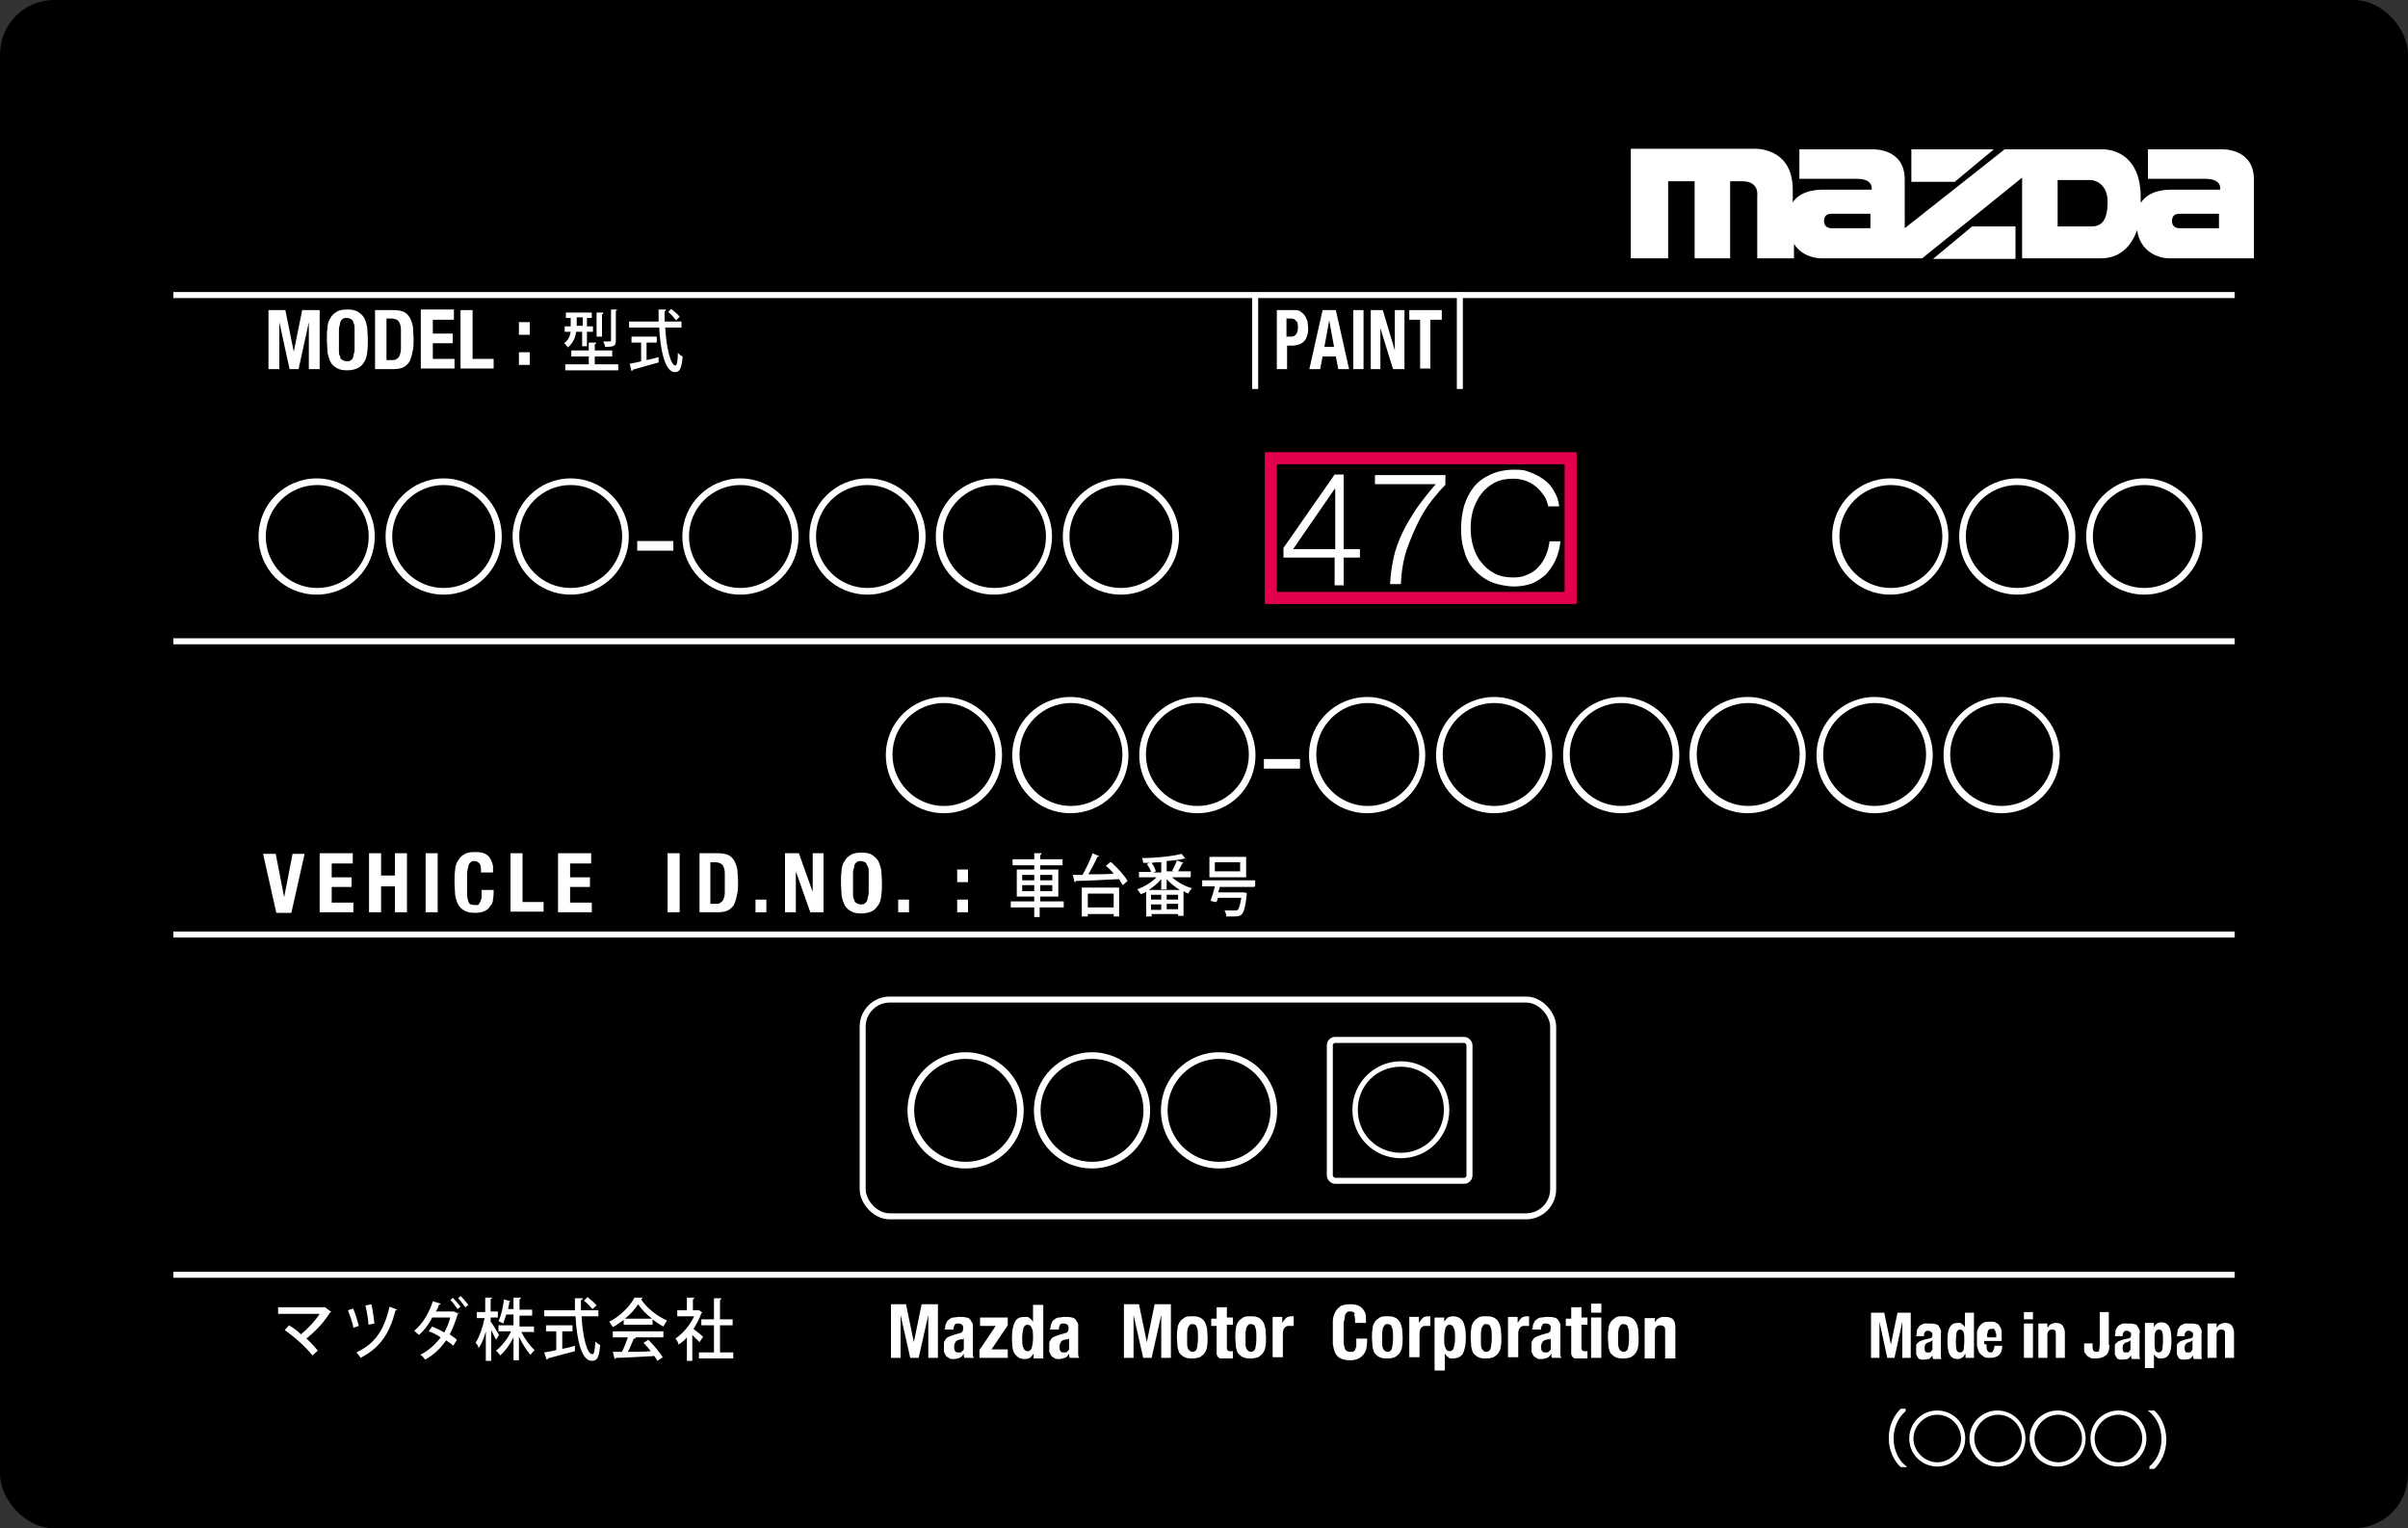 <?xml version="1.0" encoding="UTF-8"?>
<svg id="_レイヤー_1" xmlns="http://www.w3.org/2000/svg" version="1.1" viewBox="0 0 400 253.8">
  <rect x="0" y="0" width="400" height="253.8" fill="#333333" stroke="none"/>
  <!-- Generator: Adobe Illustrator 29.1.0, SVG Export Plug-In . SVG Version: 2.1.0 Build 142)  -->
  <defs>
    <style>
      .st0 {
        stroke: #e4004f;
        stroke-width: 2px;
      }

      .st0, .st1, .st2 {
        stroke-miterlimit: 10;
      }

      .st0, .st2 {
        fill: none;
      }

      .st3, .st4, .st1 {
        fill: #fff;
      }

      .st4 {
        fill-rule: evenodd;
      }

      .st1 {
        stroke-width: .3px;
      }

      .st1, .st2 {
        stroke: #fff;
      }

      .st2 {
        stroke-width: 1px;
      }
    </style>
  </defs>
  <rect width="400" height="253.8" rx="9" ry="9"/>
  <path class="st4" d="M321.1,43l6.5-5.4h7.2v5.4h-13.8ZM331.2,24.8l-6.5,5.4h-7.2v-5.4h13.8Z"/>
  <path class="st4" d="M368.9,24.8h-12.1v4.9h9.6c2.8,0,2.4,1.8,2.4,1.8h-7.7c-1,0-4-.1-5.5,2.2,0-.3,0-.6,0-.9,0-8.3-6.3-8-6.3-8h-16.3l-16.6,13.1v-8.1c0-5.3-5.4-5-5.4-5h-12.1v4.9h9.6c2.8,0,2.4,1.8,2.4,1.8h-7.7c-.9,0-3.9-.1-5.4,2.1v-2.1c0-7.2-6.5-6.8-6.5-6.8h-20.4v18.2h6.2v-12.8h4.4v12.8h5.9v-12.8h2c2.9,0,2.5,2.4,2.5,2.4v10.4h6.1v-2.4c1.5,2.4,4.4,2.4,4.4,2.4h16.9l16.6-13.4v13.4h13.1c2.5,0,4.8-1.3,6-4.7.7,4.7,5.2,4.7,5.2,4.7h14.2v-13.1c0-5.3-5.4-5-5.4-5ZM310.8,37.9h-6.5s-1.3.1-1.3-1.2,1.1-1.2,1.4-1.2h6.3v2.4ZM347.3,37.6h-5.5v-7.7h5.6s2.7.2,2.7,3.6-1.2,4.1-2.7,4.1ZM368.6,37.9h-6.5s-1.3.1-1.3-1.2,1.1-1.2,1.4-1.2h6.4v2.4Z"/>
  <line class="st2" x1="28.8" y1="49" x2="371.2" y2="49"/>
  <line class="st2" x1="28.8" y1="106.5" x2="371.2" y2="106.5"/>
  <line class="st2" x1="28.8" y1="155.2" x2="371.2" y2="155.2"/>
  <line class="st2" x1="28.8" y1="211.7" x2="371.2" y2="211.7"/>
  <g>
    <path class="st3" d="M47.4,51.5l1.4,6.9h0l1.4-6.9h2.9v9.8h-1.8v-7.8h0l-1.7,7.8h-1.5l-1.7-7.8h0v7.8h-1.8v-9.8h2.9Z"/>
    <path class="st3" d="M54.4,54.4c0-.6.2-1.2.5-1.6.2-.4.6-.8,1-1,.4-.3,1-.4,1.8-.4s1.3.1,1.8.4c.4.3.8.6,1,1s.4,1,.5,1.6c0,.6.1,1.3.1,2s0,1.4-.1,2.1-.2,1.2-.5,1.6c-.2.4-.6.8-1,1s-1,.4-1.8.4-1.3-.1-1.8-.4-.8-.6-1-1c-.2-.4-.4-1-.5-1.6,0-.6-.1-1.3-.1-2.1s0-1.4.1-2ZM56.3,58.1c0,.5,0,.8.2,1.1,0,.3.2.5.4.6.2.1.4.2.7.2s.5,0,.7-.2c.2-.1.3-.3.4-.6,0-.3.2-.7.2-1.1,0-.5,0-1,0-1.7s0-1.2,0-1.7c0-.5,0-.8-.2-1.1,0-.3-.2-.5-.4-.6s-.4-.2-.7-.2-.5,0-.7.2c-.2.1-.3.3-.4.6,0,.3-.2.7-.2,1.1,0,.5,0,1,0,1.7s0,1.2,0,1.7Z"/>
    <path class="st3" d="M65.4,51.5c.7,0,1.2.1,1.7.3.4.2.7.5,1,1,.2.4.4.9.5,1.5,0,.6.1,1.2.1,2s0,1.6-.2,2.2c-.1.6-.3,1.2-.5,1.6-.3.4-.6.7-1,.9-.4.2-1,.3-1.6.3h-3.1v-9.8h3.2ZM65.1,59.8c.3,0,.6,0,.8-.2.2-.1.4-.3.5-.6.1-.3.2-.6.2-1.1,0-.4,0-1,0-1.7s0-1,0-1.5c0-.4-.1-.8-.2-1-.1-.3-.3-.5-.5-.6-.2-.1-.5-.2-.9-.2h-.8v6.9h.9Z"/>
    <path class="st3" d="M75.4,53.1h-3.5v2.3h3.3v1.6h-3.3v2.6h3.6v1.6h-5.6v-9.8h5.5v1.6Z"/>
    <path class="st3" d="M76.5,51.5h2v8.1h3.5v1.6h-5.5v-9.8Z"/>
    <path class="st3" d="M88,53.5v2.1h-1.8v-2.1h1.8ZM88,58.5v2.1h-1.8v-2.1h1.8Z"/>
  </g>
  <g>
    <path class="st3" d="M47.2,149h0l1.4-7.2h2l-2.2,9.8h-2.5l-2.2-9.8h2.1l1.4,7.2Z"/>
    <path class="st3" d="M58.6,143.4h-3.5v2.3h3.3v1.6h-3.3v2.6h3.6v1.6h-5.6v-9.8h5.5v1.6Z"/>
    <path class="st3" d="M63.3,141.7v3.7h2.3v-3.7h2v9.8h-2v-4.3h-2.3v4.3h-2v-9.8h2Z"/>
    <path class="st3" d="M70.7,141.7h2v9.8h-2v-9.8Z"/>
    <path class="st3" d="M79.7,143.5c-.2-.3-.5-.5-.9-.5s-.4,0-.6.2c-.2.1-.3.3-.4.6,0,.3-.2.7-.2,1.2s0,1.1,0,1.8,0,1.3,0,1.8c0,.5.1.8.2,1.1.1.3.2.4.4.5.2,0,.3.1.6.1s.3,0,.5,0c.2,0,.3-.2.4-.4.1-.2.2-.4.3-.8,0-.3,0-.7,0-1.3h2c0,.5,0,1-.1,1.5,0,.5-.2.9-.5,1.2-.2.4-.5.6-.9.8-.4.2-.9.3-1.6.3s-1.3-.1-1.8-.4c-.4-.2-.8-.6-1-1-.2-.4-.4-1-.5-1.6,0-.6-.1-1.3-.1-2.1s0-1.4.1-2c0-.6.2-1.2.5-1.6.2-.4.6-.8,1-1,.4-.3,1-.4,1.8-.4s1.3.1,1.7.3c.4.2.7.5.9.9.2.4.3.7.4,1.1,0,.4,0,.8,0,1.1h-2c0-.7,0-1.2-.3-1.6Z"/>
    <path class="st3" d="M84.8,141.7h2v8.1h3.5v1.6h-5.5v-9.8Z"/>
    <path class="st3" d="M98.2,143.4h-3.5v2.3h3.3v1.6h-3.3v2.6h3.6v1.6h-5.6v-9.8h5.5v1.6Z"/>
    <path class="st3" d="M110.9,141.7h2v9.8h-2v-9.8Z"/>
    <path class="st3" d="M119.3,141.7c.7,0,1.2.1,1.7.3.4.2.7.5,1,1,.2.4.4.9.5,1.5,0,.6.1,1.2.1,2s0,1.6-.2,2.2c-.1.6-.3,1.2-.5,1.6-.3.4-.6.7-1,.9-.4.2-1,.3-1.6.3h-3.1v-9.8h3.2ZM118.9,150.1c.3,0,.6,0,.8-.2s.4-.3.5-.6c.1-.3.2-.6.2-1.1,0-.4,0-1,0-1.7s0-1,0-1.5c0-.4-.1-.8-.2-1-.1-.3-.3-.5-.5-.6-.2-.1-.5-.2-.9-.2h-.8v6.9h.9Z"/>
    <path class="st3" d="M127.3,151.5h-1.8v-2.1h1.8v2.1Z"/>
    <path class="st3" d="M135,148.4h0v-6.7h1.8v9.8h-2.2l-2.4-6.8h0v6.8h-1.8v-9.8h2.3l2.4,6.7Z"/>
    <path class="st3" d="M139.8,144.6c0-.6.2-1.2.5-1.6.2-.4.6-.8,1-1,.4-.3,1-.4,1.8-.4s1.3.1,1.8.4c.4.3.8.6,1,1,.2.4.4,1,.5,1.6,0,.6.1,1.3.1,2s0,1.4-.1,2.1-.2,1.2-.5,1.6-.6.8-1,1c-.4.2-1,.4-1.8.4s-1.3-.1-1.8-.4c-.4-.2-.8-.6-1-1-.2-.4-.4-1-.5-1.6,0-.6-.1-1.3-.1-2.1s0-1.4.1-2ZM141.7,148.3c0,.5,0,.8.2,1.1,0,.3.2.5.4.6.2.1.4.2.7.2s.5,0,.7-.2.3-.3.4-.6c0-.3.2-.7.2-1.1,0-.5,0-1,0-1.7s0-1.2,0-1.7c0-.5,0-.8-.2-1.1s-.2-.5-.4-.6c-.2-.1-.4-.2-.7-.2s-.5,0-.7.2c-.2.1-.3.3-.4.6,0,.3-.2.7-.2,1.1,0,.5,0,1,0,1.7s0,1.2,0,1.7Z"/>
    <path class="st3" d="M151,151.5h-1.8v-2.1h1.8v2.1Z"/>
    <path class="st3" d="M160.8,144.4v2.1h-1.8v-2.1h1.8ZM160.8,149.4v2.1h-1.8v-2.1h1.8Z"/>
  </g>
  <g>
    <path class="st3" d="M150.5,216.6l1.3,6.3h0l1.3-6.3h2.7v8.9h-1.6v-7.1h0l-1.6,7.1h-1.4l-1.6-7.1h0v7.1h-1.6v-8.9h2.7Z"/>
    <path class="st3" d="M157,220.7c0-.4,0-.7.2-1,.1-.3.3-.5.5-.6.2-.2.5-.3.7-.3.3,0,.6-.1.9-.1.5,0,.9,0,1.2.1.3,0,.6.2.7.4s.3.4.4.7c0,.3,0,.5,0,.8v3.5c0,.3,0,.6,0,.7s0,.4.2.6h-1.6c0-.1-.1-.2-.1-.3,0-.1,0-.2,0-.4h0c-.2.3-.4.6-.7.7-.3.1-.6.2-1,.2s-.6,0-.8-.2c-.2-.1-.4-.2-.5-.4-.1-.2-.2-.4-.3-.6,0-.2,0-.5,0-.7s0-.6,0-.8c0-.2.2-.4.3-.6.1-.2.3-.3.5-.4.2-.1.5-.2.8-.3l1-.3c.3,0,.4-.2.5-.3,0-.1.1-.3.1-.5s0-.5-.2-.6c-.1-.1-.3-.2-.6-.2s-.5,0-.6.2c-.1.2-.2.4-.2.6v.2h-1.5v-.2ZM159.8,222.4c-.1,0-.3,0-.4.1-.3,0-.6.2-.7.4-.1.2-.2.4-.2.7s0,.5.1.7.3.3.5.3.2,0,.4,0c.1,0,.2,0,.3-.2.1,0,.2-.2.3-.3,0-.1,0-.3,0-.5v-1.3c-.1,0-.2.2-.4.2Z"/>
    <path class="st3" d="M165.4,220.2h-2.6v-1.4h4.6v1.3l-2.7,4h2.7v1.4h-4.7v-1.3l2.7-4Z"/>
    <path class="st3" d="M171.7,224.8c-.2.3-.4.5-.6.7-.2.1-.5.2-.9.2-.7,0-1.2-.3-1.6-.8s-.5-1.4-.5-2.7.2-2.1.5-2.7c.3-.6.9-.8,1.6-.8s.6,0,.8.2c.2.1.4.3.6.6h0v-2.8h1.7v8.9h-1.6v-.7h0ZM170,223.8c.1.4.4.6.7.6s.6-.2.7-.6c.1-.4.2-.9.2-1.6s0-1.3-.2-1.6c-.1-.4-.4-.6-.7-.6s-.6.2-.7.6c-.1.4-.2.9-.2,1.6s0,1.3.2,1.6Z"/>
    <path class="st3" d="M174.5,220.7c0-.4,0-.7.2-1,.1-.3.3-.5.5-.6.2-.2.5-.3.7-.3.3,0,.6-.1.9-.1.5,0,.9,0,1.2.1.3,0,.6.2.7.4s.3.4.4.7c0,.3,0,.5,0,.8v3.5c0,.3,0,.6,0,.7s0,.4.2.6h-1.6c0-.1-.1-.2-.1-.3,0-.1,0-.2,0-.4h0c-.2.3-.4.6-.7.7-.3.1-.6.2-1,.2s-.6,0-.8-.2c-.2-.1-.4-.2-.5-.4-.1-.2-.2-.4-.3-.6,0-.2,0-.5,0-.7s0-.6,0-.8c0-.2.2-.4.3-.6.1-.2.3-.3.5-.4.2-.1.5-.2.8-.3l1-.3c.3,0,.4-.2.5-.3,0-.1.1-.3.1-.5s0-.5-.2-.6c-.1-.1-.3-.2-.6-.2s-.5,0-.6.2c-.1.2-.2.4-.2.6v.2h-1.5v-.2ZM177.3,222.4c-.1,0-.3,0-.4.1-.3,0-.6.2-.7.4-.1.2-.2.4-.2.7s0,.5.1.7.3.3.5.3.2,0,.4,0c.1,0,.2,0,.3-.2.1,0,.2-.2.3-.3,0-.1,0-.3,0-.5v-1.3c-.1,0-.2.2-.4.2Z"/>
    <path class="st3" d="M189.2,216.6l1.3,6.3h0l1.3-6.3h2.7v8.9h-1.6v-7.1h0l-1.6,7.1h-1.4l-1.6-7.1h0v7.1h-1.6v-8.9h2.7Z"/>
    <path class="st3" d="M195.6,220.6c0-.4.2-.8.4-1.1.2-.3.5-.5.8-.7.3-.2.7-.2,1.2-.2.5,0,.9,0,1.3.2.3.1.6.4.8.7.2.3.3.7.4,1.1,0,.4.1,1,.1,1.5s0,1.1-.1,1.5c0,.4-.2.8-.4,1.1-.2.3-.5.5-.8.7-.3.1-.7.2-1.2.2-.5,0-.9,0-1.3-.2-.3-.1-.6-.4-.8-.6s-.3-.7-.4-1.1c0-.4-.1-1-.1-1.5s0-1.1.1-1.5ZM197.2,223.1c0,.3,0,.5.1.7,0,.2.2.4.3.5.1.1.3.2.5.2.3,0,.6-.2.7-.5.1-.4.2-1,.2-1.8s0-1.4-.2-1.8c-.1-.4-.4-.5-.7-.5s-.4,0-.5.2c-.1.1-.2.3-.3.5,0,.2-.1.5-.1.7,0,.3,0,.6,0,.9s0,.7,0,.9Z"/>
    <path class="st3" d="M203.8,216.9v1.9h1v1.2h-1v3.6c0,.3,0,.5.1.6,0,.1.2.2.5.2s.1,0,.2,0c0,0,.1,0,.2,0v1.2c-.2,0-.4,0-.6,0-.2,0-.4,0-.6,0-.3,0-.6,0-.8,0s-.4-.1-.5-.3c-.1-.1-.2-.3-.2-.5,0-.2,0-.5,0-.8v-3.8h-.9v-1.2h.9v-1.9h1.7Z"/>
    <path class="st3" d="M205.3,220.6c0-.4.2-.8.4-1.1.2-.3.5-.5.8-.7.3-.2.7-.2,1.2-.2.5,0,.9,0,1.3.2.3.1.6.4.8.7.2.3.3.7.4,1.1,0,.4.1,1,.1,1.5s0,1.1-.1,1.5c0,.4-.2.8-.4,1.1-.2.3-.5.5-.8.7-.3.1-.7.2-1.2.2-.5,0-.9,0-1.3-.2-.3-.1-.6-.4-.8-.6s-.3-.7-.4-1.1c0-.4-.1-1-.1-1.5s0-1.1.1-1.5ZM206.9,223.1c0,.3,0,.5.1.7,0,.2.2.4.3.5.1.1.3.2.5.2.3,0,.6-.2.7-.5.1-.4.2-1,.2-1.8s0-1.4-.2-1.8c-.1-.4-.4-.5-.7-.5s-.4,0-.5.2c-.1.1-.2.3-.3.5,0,.2-.1.5-.1.7,0,.3,0,.6,0,.9s0,.7,0,.9Z"/>
    <path class="st3" d="M213,218.8v.9h0c.2-.3.4-.6.6-.8.2-.2.6-.3.9-.3s.1,0,.2,0c0,0,.1,0,.2,0v1.6c0,0-.2,0-.3,0,0,0-.2,0-.3,0-.1,0-.3,0-.4,0s-.3.1-.4.2-.2.2-.3.4c0,.2-.1.3-.1.6v4h-1.7v-6.7h1.6Z"/>
    <path class="st3" d="M225.1,218.2c-.2-.3-.4-.4-.8-.4s-.4,0-.6.2c-.1.1-.3.3-.3.6,0,.3-.1.6-.2,1.1,0,.4,0,1,0,1.6s0,1.2,0,1.6c0,.4.1.7.2,1,0,.2.2.4.4.5s.3.1.5.1.3,0,.4,0c.1,0,.3-.2.4-.3,0-.2.2-.4.2-.7s0-.7,0-1.2h1.8c0,.5,0,.9-.1,1.4,0,.4-.2.8-.4,1.1s-.5.6-.9.8c-.4.2-.8.3-1.4.3s-1.2-.1-1.6-.3c-.4-.2-.7-.5-.9-.9-.2-.4-.3-.9-.4-1.5,0-.6,0-1.2,0-1.9s0-1.3,0-1.9c0-.6.2-1.1.4-1.5.2-.4.5-.7.9-1,.4-.2.9-.3,1.6-.3s1.1.1,1.5.3c.4.2.6.5.8.8.2.3.3.7.3,1,0,.4,0,.7,0,1h-1.8c0-.6,0-1.1-.2-1.4Z"/>
    <path class="st3" d="M228,220.6c0-.4.2-.8.4-1.1.2-.3.5-.5.8-.7.3-.2.7-.2,1.2-.2.5,0,.9,0,1.3.2.3.1.6.4.8.7.2.3.3.7.4,1.1,0,.4.1,1,.1,1.5s0,1.1-.1,1.5c0,.4-.2.8-.4,1.1-.2.3-.5.5-.8.7-.3.1-.7.2-1.2.2-.5,0-.9,0-1.3-.2-.3-.1-.6-.4-.8-.6s-.3-.7-.4-1.1c0-.4-.1-1-.1-1.5s0-1.1.1-1.5ZM229.6,223.1c0,.3,0,.5.1.7,0,.2.2.4.3.5.1.1.3.2.5.2.3,0,.6-.2.7-.5.1-.4.2-1,.2-1.8s0-1.4-.2-1.8c-.1-.4-.4-.5-.7-.5s-.4,0-.5.2c-.1.1-.2.3-.3.5,0,.2-.1.5-.1.7,0,.3,0,.6,0,.9s0,.7,0,.9Z"/>
    <path class="st3" d="M235.7,218.8v.9h0c.2-.3.4-.6.6-.8.2-.2.6-.3.9-.3s.1,0,.2,0c0,0,.1,0,.2,0v1.6c0,0-.2,0-.3,0,0,0-.2,0-.3,0-.1,0-.3,0-.4,0s-.3.1-.4.2-.2.2-.3.4c0,.2-.1.3-.1.6v4h-1.7v-6.7h1.6Z"/>
    <path class="st3" d="M239.9,218.8v.7h0c.2-.3.4-.5.6-.7.2-.1.5-.2.9-.2.7,0,1.2.3,1.6.8.3.6.5,1.5.5,2.7s-.2,2.1-.5,2.7c-.3.5-.9.8-1.6.8s-.6,0-.8-.2c-.2-.1-.4-.3-.6-.6h0v2.8h-1.7v-8.8h1.6ZM240.1,223.8c.1.4.4.6.7.6s.6-.2.7-.6c.1-.4.2-.9.2-1.6s0-1.3-.2-1.6c-.1-.4-.4-.6-.7-.6s-.6.2-.7.6c-.1.4-.2.9-.2,1.6s0,1.3.2,1.6Z"/>
    <path class="st3" d="M244.4,220.6c0-.4.2-.8.4-1.1.2-.3.5-.5.8-.7.3-.2.7-.2,1.2-.2.5,0,.9,0,1.3.2.3.1.6.4.8.7.2.3.3.7.4,1.1,0,.4.1,1,.1,1.5s0,1.1-.1,1.5c0,.4-.2.8-.4,1.1-.2.3-.5.5-.8.7-.3.1-.7.2-1.2.2-.5,0-.9,0-1.3-.2-.3-.1-.6-.4-.8-.6s-.3-.7-.4-1.1c0-.4-.1-1-.1-1.5s0-1.1.1-1.5ZM246,223.1c0,.3,0,.5.1.7,0,.2.2.4.3.5.1.1.3.2.5.2.3,0,.6-.2.7-.5.1-.4.2-1,.2-1.8s0-1.4-.2-1.8c-.1-.4-.4-.5-.7-.5s-.4,0-.5.2c-.1.1-.2.3-.3.5,0,.2-.1.5-.1.7,0,.3,0,.6,0,.9s0,.7,0,.9Z"/>
    <path class="st3" d="M252.1,218.8v.9h0c.2-.3.4-.6.6-.8.2-.2.6-.3.9-.3s.1,0,.2,0c0,0,.1,0,.2,0v1.6c0,0-.2,0-.3,0,0,0-.2,0-.3,0-.1,0-.3,0-.4,0s-.3.1-.4.2-.2.2-.3.4c0,.2-.1.3-.1.6v4h-1.7v-6.7h1.6Z"/>
    <path class="st3" d="M254.6,220.7c0-.4,0-.7.2-1,.1-.3.3-.5.5-.6.2-.2.5-.3.7-.3.3,0,.6-.1.9-.1.5,0,.9,0,1.2.1.3,0,.6.2.7.4s.3.4.4.7c0,.3,0,.5,0,.8v3.5c0,.3,0,.6,0,.7s0,.4.2.6h-1.6c0-.1-.1-.2-.1-.3,0-.1,0-.2,0-.4h0c-.2.3-.4.6-.7.7-.3.1-.6.2-1,.2s-.6,0-.8-.2c-.2-.1-.4-.2-.5-.4-.1-.2-.2-.4-.3-.6,0-.2,0-.5,0-.7s0-.6,0-.8c0-.2.2-.4.3-.6.1-.2.3-.3.5-.4.2-.1.5-.2.8-.3l1-.3c.3,0,.4-.2.5-.3,0-.1.1-.3.1-.5s0-.5-.2-.6c-.1-.1-.3-.2-.6-.2s-.5,0-.6.2c-.1.2-.2.4-.2.6v.2h-1.5v-.2ZM257.3,222.4c-.1,0-.3,0-.4.1-.3,0-.6.2-.7.4-.1.2-.2.4-.2.7s0,.5.1.7.3.3.5.3.2,0,.4,0c.1,0,.2,0,.3-.2.1,0,.2-.2.3-.3,0-.1,0-.3,0-.5v-1.3c-.1,0-.2.2-.4.2Z"/>
    <path class="st3" d="M262.7,216.9v1.9h1v1.2h-1v3.6c0,.3,0,.5.1.6,0,.1.2.2.5.2s.1,0,.2,0c0,0,.1,0,.2,0v1.2c-.2,0-.4,0-.6,0-.2,0-.4,0-.6,0-.3,0-.6,0-.8,0s-.4-.1-.5-.3c-.1-.1-.2-.3-.2-.5,0-.2,0-.5,0-.8v-3.8h-.9v-1.2h.9v-1.9h1.7Z"/>
    <path class="st3" d="M266,216.5v1.5h-1.7v-1.5h1.7ZM266,218.8v6.7h-1.7v-6.7h1.7Z"/>
    <path class="st3" d="M267.2,220.6c0-.4.2-.8.4-1.1.2-.3.5-.5.8-.7.3-.2.7-.2,1.2-.2.5,0,.9,0,1.3.2.3.1.6.4.8.7.2.3.3.7.4,1.1,0,.4.1,1,.1,1.5s0,1.1-.1,1.5c0,.4-.2.8-.4,1.1-.2.3-.5.5-.8.7-.3.1-.7.2-1.2.2-.5,0-.9,0-1.3-.2-.3-.1-.6-.4-.8-.6s-.3-.7-.4-1.1c0-.4-.1-1-.1-1.5s0-1.1.1-1.5ZM268.8,223.1c0,.3,0,.5.1.7,0,.2.2.4.3.5.1.1.3.2.5.2.3,0,.6-.2.7-.5.1-.4.2-1,.2-1.8s0-1.4-.2-1.8c-.1-.4-.4-.5-.7-.5s-.4,0-.5.2c-.1.1-.2.3-.3.5,0,.2-.1.5-.1.7,0,.3,0,.6,0,.9s0,.7,0,.9Z"/>
    <path class="st3" d="M274.9,218.8v.8h0c.2-.3.4-.6.7-.7.3-.2.6-.2,1-.2.5,0,1,.1,1.3.4.3.3.4.8.4,1.5v5h-1.7v-4.6c0-.3,0-.6-.2-.7-.1-.1-.3-.2-.6-.2-.6,0-.9.4-.9,1.1v4.4h-1.7v-6.7h1.6Z"/>
  </g>
  <g>
    <path class="st3" d="M313,218l1.1,5.3h0l1.1-5.3h2.2v7.5h-1.4v-6h0l-1.3,6h-1.2l-1.3-6h0v6h-1.4v-7.5h2.3Z"/>
    <path class="st3" d="M318.4,221.4c0-.3,0-.6.2-.8.1-.2.2-.4.4-.5.2-.1.4-.2.6-.3.2,0,.5,0,.8,0,.4,0,.8,0,1.1.1.3,0,.5.2.6.4.1.2.2.3.3.6s0,.4,0,.7v3c0,.3,0,.5,0,.6s0,.3.1.5h-1.4c0,0,0-.2-.1-.3,0-.1,0-.2,0-.3h0c-.2.3-.4.5-.6.6-.2,0-.5.1-.9.1s-.5,0-.6-.1c-.2,0-.3-.2-.4-.4s-.2-.3-.2-.5c0-.2,0-.4,0-.6s0-.5,0-.7c0-.2.1-.4.3-.5.1-.1.3-.3.4-.3.2,0,.4-.2.6-.2l.8-.2c.2,0,.4-.1.5-.2,0,0,.1-.2.1-.4s0-.4-.2-.5-.3-.2-.5-.2-.4,0-.5.2c-.1.1-.2.3-.2.5v.2h-1.3ZM320.8,222.8c-.1,0-.2,0-.3.1-.3,0-.5.2-.6.3-.1.1-.2.3-.2.6s0,.4.1.6c0,.2.2.2.4.2s.2,0,.3,0c.1,0,.2,0,.3-.2s.2-.2.2-.3c0-.1,0-.2,0-.4v-1.1c0,0-.2.1-.3.2Z"/>
    <path class="st3" d="M326.4,224.9c-.2.3-.3.5-.5.6s-.4.2-.7.2c-.6,0-1-.2-1.3-.7-.3-.5-.4-1.2-.4-2.3s.1-1.8.4-2.3c.3-.5.7-.7,1.3-.7s.5,0,.7.2c.2.1.4.3.5.5h0v-2.4h1.5v7.5h-1.4v-.6h0ZM325,224.1c0,.3.3.5.6.5s.5-.2.6-.5c0-.3.1-.8.1-1.4s0-1.1-.1-1.4-.3-.5-.6-.5-.5.2-.6.5c0,.3-.1.8-.1,1.4s0,1.1.1,1.4Z"/>
    <path class="st3" d="M330,223.3c0,.2,0,.3,0,.5s0,.3.1.4c0,.1.1.2.2.3,0,0,.2.1.3.1.2,0,.4,0,.5-.3s.2-.4.2-.8h1.3c0,.7-.2,1.2-.5,1.5-.3.3-.8.5-1.5.5s-.9,0-1.2-.3c-.3-.2-.5-.4-.7-.7-.1-.3-.2-.6-.3-1,0-.4,0-.7,0-1.1s0-.7,0-1.1c0-.4.2-.7.3-.9.2-.3.4-.5.7-.7.3-.2.7-.2,1.2-.2s.8,0,1,.2c.3.1.5.3.6.6.2.2.3.6.3.9,0,.4,0,.7,0,1.2v.3h-2.9v.5ZM331.5,221.4c0-.2,0-.3-.1-.4,0-.1-.1-.2-.2-.3s-.2,0-.4,0-.3,0-.4.1-.2.2-.2.3c0,.1,0,.2-.1.4s0,.3,0,.4v.2h1.5c0-.2,0-.4,0-.6Z"/>
    <path class="st3" d="M337.7,217.9v1.2h-1.5v-1.2h1.5ZM337.7,219.8v5.7h-1.5v-5.7h1.5Z"/>
    <path class="st3" d="M340.1,219.8v.7h0c.2-.3.4-.5.6-.6.2-.1.5-.2.8-.2.5,0,.8.1,1.1.4.2.3.4.7.4,1.2v4.2h-1.5v-3.9c0-.3,0-.5-.1-.6,0-.1-.3-.2-.5-.2-.5,0-.8.3-.8.9v3.8h-1.5v-5.7h1.4Z"/>
    <path class="st3" d="M350.4,223.4c0,.8-.2,1.4-.6,1.7-.4.3-.9.5-1.7.5s-.7,0-1-.2c-.3-.1-.5-.3-.6-.5-.2-.2-.3-.4-.3-.7,0-.3,0-.5,0-.8v-.3h1.4v.2c0,.4,0,.7.1.9,0,.2.3.3.5.3s.5,0,.5-.3c0-.2.1-.5.1-.9v-5.4h1.5v5.4Z"/>
    <path class="st3" d="M351.4,221.4c0-.3,0-.6.2-.8.1-.2.2-.4.4-.5.2-.1.4-.2.6-.3.2,0,.5,0,.8,0,.4,0,.8,0,1.1.1.3,0,.5.2.6.4.1.2.2.3.3.6s0,.4,0,.7v3c0,.3,0,.5,0,.6s0,.3.1.5h-1.4c0,0,0-.2-.1-.3,0-.1,0-.2,0-.3h0c-.2.3-.4.5-.6.6-.2,0-.5.1-.9.1s-.5,0-.6-.1c-.2,0-.3-.2-.4-.4s-.2-.3-.2-.5c0-.2,0-.4,0-.6s0-.5,0-.7c0-.2.1-.4.3-.5.1-.1.3-.3.4-.3.2,0,.4-.2.6-.2l.8-.2c.2,0,.4-.1.5-.2,0,0,.1-.2.1-.4s0-.4-.2-.5-.3-.2-.5-.2-.4,0-.5.2c-.1.1-.2.3-.2.5v.2h-1.3ZM353.7,222.8c-.1,0-.2,0-.3.1-.3,0-.5.2-.6.3-.1.1-.2.3-.2.6s0,.4.1.6c0,.2.2.2.4.2s.2,0,.3,0c.1,0,.2,0,.3-.2s.2-.2.2-.3c0-.1,0-.2,0-.4v-1.1c0,0-.2.1-.3.2Z"/>
    <path class="st3" d="M357.8,219.8v.6h0c.2-.3.3-.5.5-.6.2-.1.4-.2.7-.2.6,0,1,.2,1.3.7.3.5.4,1.2.4,2.3s-.1,1.8-.4,2.3c-.3.5-.7.7-1.3.7s-.5,0-.7-.2c-.2-.1-.4-.3-.5-.5h0v2.3h-1.5v-7.5h1.4ZM358,224.1c0,.3.3.5.6.5s.5-.2.6-.5c0-.3.1-.8.1-1.4s0-1.1-.1-1.4c0-.3-.3-.5-.6-.5s-.5.2-.6.5-.1.8-.1,1.4,0,1.1.1,1.4Z"/>
    <path class="st3" d="M361.7,221.4c0-.3,0-.6.2-.8.1-.2.2-.4.4-.5.2-.1.4-.2.6-.3.2,0,.5,0,.8,0,.4,0,.8,0,1.1.1.3,0,.5.2.6.4.1.2.2.3.3.6s0,.4,0,.7v3c0,.3,0,.5,0,.6s0,.3.1.5h-1.4c0,0,0-.2-.1-.3,0-.1,0-.2,0-.3h0c-.2.3-.4.5-.6.6-.2,0-.5.1-.9.1s-.5,0-.6-.1c-.2,0-.3-.2-.4-.4s-.2-.3-.2-.5c0-.2,0-.4,0-.6s0-.5,0-.7c0-.2.1-.4.3-.5.1-.1.3-.3.4-.3.2,0,.4-.2.6-.2l.8-.2c.2,0,.4-.1.5-.2,0,0,.1-.2.1-.4s0-.4-.2-.5-.3-.2-.5-.2-.4,0-.5.2c-.1.1-.2.3-.2.5v.2h-1.3ZM364,222.8c-.1,0-.2,0-.3.1-.3,0-.5.2-.6.3-.1.1-.2.3-.2.6s0,.4.1.6c0,.2.2.2.4.2s.2,0,.3,0c.1,0,.2,0,.3-.2s.2-.2.2-.3c0-.1,0-.2,0-.4v-1.1c0,0-.2.1-.3.2Z"/>
    <path class="st3" d="M368.2,219.8v.7h0c.2-.3.4-.5.6-.6.2-.1.5-.2.8-.2.5,0,.8.1,1.1.4.2.3.4.7.4,1.2v4.2h-1.5v-3.9c0-.3,0-.5-.1-.6,0-.1-.3-.2-.5-.2-.5,0-.8.3-.8.9v3.8h-1.5v-5.7h1.4Z"/>
  </g>
  <g>
    <path class="st3" d="M215,51.5c.4,0,.8,0,1.1.3.3.2.5.4.7.7.2.3.3.6.4.9,0,.4.1.7.1,1.1s0,.9-.2,1.3c-.1.4-.3.7-.5.9-.2.2-.5.4-.8.5-.3.1-.7.2-1.1.2h-.9v3.9h-1.7v-9.8h3ZM214.5,55.9c.3,0,.6-.1.8-.4.2-.2.3-.6.3-1.1s0-.9-.3-1.1c-.2-.3-.5-.4-.9-.4h-.7v3h.8Z"/>
    <path class="st3" d="M221.9,51.5l2.2,9.8h-1.8l-.4-2.1h-2.2l-.4,2.1h-1.8l2.2-9.8h2.1ZM221.6,57.6l-.8-4.4h0l-.8,4.4h1.6Z"/>
    <path class="st3" d="M224.8,51.5h1.7v9.8h-1.7v-9.8Z"/>
    <path class="st3" d="M231.7,58.2h0v-6.7h1.6v9.8h-1.9l-2.1-6.8h0v6.8h-1.6v-9.8h2l2,6.7Z"/>
    <path class="st3" d="M239.4,53.1h-1.8v8.1h-1.7v-8.1h-1.8v-1.6h5.4v1.6Z"/>
  </g>
  <g>
    <path class="st3" d="M96.8,55.1h-1.1c-.1.9-.5,1.9-1.4,2.6-.1-.2-.4-.6-.6-.7.7-.5,1-1.2,1.1-1.9h-1v-.9h1v-1.4h-.8v-.9h4.3v.9h-.8v1.4h1v.9h-1v2.4h-.8v-2.4ZM98.7,60.5h4v1h-8.8v-1h3.9v-1.3h-2.9v-1h2.9v-1.3h1.2c0,.2,0,.2-.2.3v1h2.9v1h-2.9v1.3ZM95.8,52.7v1.4h1v-1.4h-1ZM100.2,52c0,0,0,.1-.2.2v3.7h-.9v-4h1.1ZM102.5,51.4c0,0,0,.2-.2.2v4.9c0,1-.3,1.1-1.8,1.1,0-.3-.2-.7-.3-.9.5,0,.9,0,1.1,0s.2,0,.2-.2v-5.1h1.1Z"/>
    <path class="st3" d="M113.2,54.4h-2.7c.2,3.4.9,6.3,1.7,6.3.2,0,.4-.6.4-2.1.2.2.5.5.8.6-.2,2.1-.5,2.6-1.3,2.6-1.6,0-2.4-3.5-2.6-7.4h-5v-1h4.9c0-.6,0-1.3,0-2h1.2c0,.2,0,.2-.2.3,0,.6,0,1.1,0,1.7h2.8v1ZM107.4,56.9v2.9c.6-.1,1.3-.3,2-.5v.9c-1.5.4-3.2.9-4.3,1.2,0,.1,0,.2-.2.2l-.3-1.2c.5-.1,1.2-.2,1.9-.4v-3.1h-1.6v-1h4.2v1h-1.7ZM111.5,51.3c.5.4,1.1.9,1.4,1.3l-.6.6c-.3-.4-.8-1-1.3-1.4l.6-.6Z"/>
  </g>
  <g>
    <path class="st3" d="M176.7,149.7v1h-4v1.6h-.9v-1.6h-3.9v-1h3.9v-.8h-2.9v-4.5h2.9v-.7h-3.6v-1h3.6v-1h1.2c0,.2,0,.2-.2.3v.7h3.7v1h-3.7v.7h3v4.5h-3v.8h4ZM169.8,145.3v.9h2v-.9h-2ZM169.8,148h2v-1h-2v1ZM174.8,145.3h-2v.9h2v-.9ZM174.8,148v-1h-2v1h2Z"/>
    <path class="st3" d="M184.6,143.2c1,.9,2.2,2.2,2.7,3.1l-.8.7c-.2-.3-.4-.6-.6-1-2.6.1-5.4.3-7.2.3,0,.1,0,.2-.2.2l-.3-1.2h1.6c.6-1,1.3-2.5,1.7-3.6l1.1.5c0,0-.1.1-.3.1-.4.9-1,2-1.5,2.9,1.3,0,2.8,0,4.2-.1-.4-.5-.8-.9-1.3-1.3l.7-.6ZM179.7,152.2v-4.8h6.2v4.8h-.9v-.4h-4.3v.4h-.9ZM185,148.4h-4.3v2.3h4.3v-2.3Z"/>
    <path class="st3" d="M197.7,145.7h-3c.9.8,2.1,1.5,3.3,1.8-.2.2-.5.6-.6.9-.3-.1-.5-.2-.8-.4v4.1h-.9v-.3h-4.4v.4h-.9v-4.1c-.3.2-.6.3-.9.4-.1-.2-.4-.6-.6-.8,1.1-.4,2.3-1.1,3.2-2h-2.9v-.9h2c-.1-.4-.4-.9-.7-1.3l.5-.2c-.4,0-.8,0-1.1,0,0-.2-.1-.6-.2-.8,2.3,0,5.1-.3,6.6-.7l.6.8s0,0-.1,0,0,0-.1,0c-.8.2-1.8.3-2.9.4v1.7h1.2c-.1,0-.2-.1-.3-.1.3-.5.6-1.2.8-1.7l1.1.4c0,0-.1.1-.2.1-.2.4-.5.9-.7,1.3h2.1v.9ZM192.9,146c-.6.7-1.3,1.3-2.1,1.8h5.2c-.8-.5-1.6-1.1-2.2-1.8v1.7h-.9v-1.6ZM192.9,149.4v-.8h-1.7v.8h1.7ZM191.2,150.2v.9h1.7v-.9h-1.7ZM192.9,144.9v-1.7c-.5,0-1.1,0-1.6.1.3.4.6,1,.7,1.4l-.4.2h1.3ZM195.7,149.4v-.8h-1.9v.8h1.9ZM193.8,151h1.9v-.9h-1.9v.9Z"/>
    <path class="st3" d="M208.3,147.3h-5.7c0,.3-.2.6-.2.9h4.1s.6.1.6.1c0,0,0,.2,0,.3-.4,3.5-.8,3.6-2.2,3.6s-.8,0-1.2,0c0-.3-.1-.7-.3-1,.7,0,1.4,0,1.7,0s.4,0,.5-.1c.2-.2.4-.8.6-2h-3.9c0,.3-.2.5-.2.7-.4,0-.7-.1-1-.2.2-.6.5-1.5.7-2.4h-2.1v-1h8.8v1ZM207,142.3v3.4h-6.1v-3.4h6.1ZM206,144.7v-1.5h-4.2v1.5h4.2Z"/>
  </g>
  <g>
    <path class="st3" d="M55,217.8c0,0,0,.1-.2.2-.9,1.5-2.4,3.1-3.9,4.3.7.6,1.4,1.4,1.9,2l-.9.8c-1.1-1.4-3-3.1-4.6-4.2l.7-.8c.7.4,1.4.9,2,1.5,1.2-1,2.4-2.3,3.1-3.4h-6.9v-1.1h7.8c0,0,.8.6.8.6Z"/>
    <path class="st3" d="M58.6,217.2c.4.8.8,2.2,1,3l-.9.3c-.1-.8-.6-2.1-.9-2.9l.9-.3ZM66,217.4c0,.1-.1.2-.3.2-1,4-2.7,6.3-5.8,7.9-.1-.2-.5-.7-.7-.9,3-1.4,4.6-3.6,5.5-7.6l1.3.5ZM61.7,216.6c.2.9.4,2.3.5,3.2l-1,.2c0-.9-.3-2.3-.5-3.2l1-.2Z"/>
    <path class="st3" d="M76.2,217.9c0,0,0,.1-.1.1-.4,1.3-.8,2.5-1.4,3.6.4.3.9.6,1.2.9l-.6,1c-.3-.3-.9-.7-1.2-.9-.9,1.3-2,2.4-3.5,3.2-.2-.3-.5-.7-.8-.8,1.4-.7,2.5-1.7,3.4-2.9-.6-.4-1.3-.8-2-1l.6-.8c.6.3,1.4.6,2,1,.4-.7.8-1.7,1-2.5h-3c-.6,1.2-1.4,2.2-2.2,2.9-.2-.2-.6-.5-.8-.7,1.4-1.1,2.5-3,3.1-4.9l1.3.4c0,.1-.2.2-.3.2-.1.4-.3.8-.5,1.1h3s.8.4.8.4ZM75.2,215.5c.4.4,1,1.1,1.3,1.5l-.5.4c-.3-.4-.8-1.2-1.2-1.5l.5-.4ZM76.5,215.2c.4.4,1,1.1,1.3,1.5l-.5.4c-.3-.4-.8-1.1-1.2-1.5l.5-.4Z"/>
    <path class="st3" d="M81.6,219.6c.3.4,1.1,1.8,1.3,2.1l-.5.8c-.2-.4-.5-1-.8-1.6v5.1h-.9v-4.9c-.3,1.1-.7,2.1-1.2,2.8,0-.3-.3-.7-.5-.9.6-.9,1.2-2.6,1.5-4.1h-1.3v-1h1.4v-2.4h1.1c0,.2,0,.2-.2.2v2.1h1.2v1h-1.2v.7ZM88.5,221.2h-1.9c.6,1.2,1.4,2.3,2.2,3-.2.2-.5.6-.7.8-.6-.7-1.3-1.8-1.9-3v3.9h-.9v-3.8c-.6,1.2-1.4,2.3-2.2,3-.2-.3-.5-.6-.7-.8.9-.7,1.9-1.9,2.5-3.2h-2.1v-1h2.5v-1.8h-1.2c-.2.5-.3,1-.5,1.5-.2-.1-.6-.3-.8-.4.5-1,.8-2.5.9-3.6l1.1.3c0,0-.1.1-.2.1,0,.3-.1.7-.2,1.2h.9v-1.9h1.2c0,.2,0,.2-.2.3v1.7h2.1v1h-2.1v1.8h2.4v1Z"/>
    <path class="st3" d="M99.5,218.6h-2.9c.2,3.4.9,6.3,1.8,6.3.3,0,.4-.6.5-2.1.2.2.6.5.8.6-.2,2.1-.5,2.6-1.4,2.6-1.7,0-2.5-3.5-2.7-7.4h-5.2v-1h5.1c0-.6,0-1.3,0-2h1.3c0,.2,0,.2-.3.3,0,.6,0,1.1,0,1.7h2.9v1ZM93.4,221.1v2.9c.7-.1,1.4-.3,2.1-.5v.9c-1.6.4-3.4.9-4.5,1.2,0,.1,0,.2-.2.2l-.4-1.2c.6-.1,1.3-.2,2-.4v-3.1h-1.7v-1h4.4v1h-1.8ZM97.7,215.5c.5.4,1.1.9,1.4,1.3l-.7.6c-.3-.4-.9-1-1.4-1.4l.6-.6Z"/>
    <path class="st3" d="M103.6,220v-.8c-.6.4-1.2.9-1.8,1.2-.1-.2-.4-.6-.6-.9,1.8-.9,3.4-2.5,4.2-4h1.3c0,.2-.1.2-.2.3,1,1.5,2.7,2.8,4.3,3.5-.2.3-.4.6-.6,1-.6-.3-1.2-.7-1.8-1.2v.9h-4.8ZM101.8,222.1v-1h8.4v1h-4.8.2c0,.2-.1.2-.3.2-.3.6-.6,1.5-1,2.2,1.2,0,2.5,0,3.8-.1-.4-.5-.8-1-1.2-1.4l.8-.5c.9.9,1.9,2.1,2.4,2.9l-.9.6c-.1-.2-.3-.5-.5-.8-2.4.1-4.8.3-6.4.3,0,.1,0,.1-.2.2l-.3-1.2c.4,0,.9,0,1.5,0,.4-.7.7-1.6,1-2.4h-2.5ZM108.3,219c-.9-.7-1.8-1.6-2.3-2.4-.5.8-1.3,1.7-2.2,2.4h4.5Z"/>
    <path class="st3" d="M116.6,218c0,0,0,.1-.1.1-.3.9-.8,1.8-1.3,2.6.5.4,1.4,1.1,1.6,1.3l-.6.9c-.3-.3-.8-.8-1.2-1.2v4.3h-.9v-3.9c-.4.5-.9.9-1.4,1.2,0-.3-.3-.8-.5-1,1.2-.8,2.4-2.2,3.1-3.7h-2.8v-1h1.6v-2.1h1.2c0,.2,0,.2-.2.3v1.8h1s.6.4.6.4ZM119.5,224.6h2.3v1h-5.7v-1h2.5v-4.5h-2.1v-1h2.1v-3.5h1.2c0,.2,0,.2-.2.3v3.2h2.1v1h-2.1v4.5Z"/>
  </g>
  <g>
    <path class="st3" d="M221.7,78.8h1.5v12.4h2.7v1.4h-2.7v4.6h-1.5v-4.6h-8.5v-1.6l8.5-12.2ZM221.7,81.2h0l-6.9,10h7v-10Z"/>
    <path class="st3" d="M240.1,79v1.5c-.6.6-1.3,1.4-2.1,2.4s-1.6,2.2-2.3,3.6-1.4,3-2,4.7c-.6,1.8-.9,3.7-1,5.8h-1.8c.1-1.6.3-3,.6-4.4s.8-2.7,1.4-4c.6-1.3,1.4-2.6,2.3-4,.9-1.3,2-2.7,3.3-4.2h-10.1v-1.5h11.8Z"/>
    <path class="st3" d="M256.3,82.1c-.4-.6-.8-1-1.3-1.4-.5-.4-1.1-.7-1.7-.9-.6-.2-1.3-.3-1.9-.3-1.2,0-2.3.2-3.2.7-.9.5-1.6,1.1-2.2,1.9-.6.8-1,1.7-1.3,2.6-.3,1-.4,2-.4,3s.1,2,.4,3c.3,1,.7,1.9,1.3,2.6.6.8,1.3,1.4,2.2,1.9.9.5,2,.7,3.2.7s1.7-.2,2.4-.5c.7-.3,1.3-.7,1.8-1.3.5-.5.9-1.2,1.2-1.9.3-.7.5-1.5.6-2.3h1.8c-.1,1.2-.4,2.2-.8,3.1-.4.9-1,1.7-1.6,2.4-.7.6-1.4,1.1-2.3,1.5-.9.3-1.9.5-3,.5s-2.8-.3-3.9-.8c-1.1-.5-2-1.2-2.8-2.1s-1.3-1.9-1.6-3.1c-.4-1.2-.5-2.4-.5-3.7s.2-2.5.5-3.7c.4-1.2.9-2.2,1.6-3.1.7-.9,1.7-1.6,2.8-2.1,1.1-.5,2.4-.8,3.9-.8s1.8.1,2.6.4c.8.3,1.6.7,2.3,1.2.7.5,1.3,1.1,1.7,1.9.5.8.8,1.6.9,2.6h-1.8c-.2-.7-.4-1.4-.8-1.9Z"/>
  </g>
  <g>
    <path class="st1" d="M314,79.6c5.2,0,9.5,4.2,9.5,9.5s-4.2,9.5-9.5,9.5-9.5-4.2-9.5-9.5,4.3-9.5,9.5-9.5ZM322.8,89.1c0-4.8-3.9-8.7-8.7-8.7s-8.7,3.9-8.7,8.7,3.9,8.7,8.7,8.7,8.7-3.9,8.7-8.7Z"/>
    <path class="st1" d="M335.1,79.6c5.2,0,9.5,4.2,9.5,9.5s-4.2,9.5-9.5,9.5-9.5-4.2-9.5-9.5,4.3-9.5,9.5-9.5ZM343.8,89.1c0-4.8-3.9-8.7-8.7-8.7s-8.7,3.9-8.7,8.7,3.9,8.7,8.7,8.7,8.7-3.9,8.7-8.7Z"/>
    <path class="st1" d="M356.2,79.6c5.2,0,9.5,4.2,9.5,9.5s-4.2,9.5-9.5,9.5-9.5-4.2-9.5-9.5,4.3-9.5,9.5-9.5ZM364.9,89.1c0-4.8-3.9-8.7-8.7-8.7s-8.7,3.9-8.7,8.7,3.9,8.7,8.7,8.7,8.7-3.9,8.7-8.7Z"/>
  </g>
  <g>
    <path class="st1" d="M52.6,79.6c5.2,0,9.5,4.2,9.5,9.5s-4.2,9.5-9.5,9.5-9.5-4.2-9.5-9.5,4.3-9.5,9.5-9.5ZM61.4,89.1c0-4.8-3.9-8.7-8.7-8.7s-8.7,3.9-8.7,8.7,3.9,8.7,8.7,8.7,8.7-3.9,8.7-8.7Z"/>
    <path class="st1" d="M73.7,79.6c5.2,0,9.5,4.2,9.5,9.5s-4.2,9.5-9.5,9.5-9.5-4.2-9.5-9.5,4.3-9.5,9.5-9.5ZM82.4,89.1c0-4.8-3.9-8.7-8.7-8.7s-8.7,3.9-8.7,8.7,3.9,8.7,8.7,8.7,8.7-3.9,8.7-8.7Z"/>
    <path class="st1" d="M94.8,79.6c5.2,0,9.5,4.2,9.5,9.5s-4.2,9.5-9.5,9.5-9.5-4.2-9.5-9.5,4.3-9.5,9.5-9.5ZM103.5,89.1c0-4.8-3.9-8.7-8.7-8.7s-8.7,3.9-8.7,8.7,3.9,8.7,8.7,8.7,8.7-3.9,8.7-8.7Z"/>
    <path class="st1" d="M106,90h5.7v1.3h-5.7v-1.3Z"/>
    <path class="st1" d="M123,79.6c5.2,0,9.5,4.2,9.5,9.5s-4.2,9.5-9.5,9.5-9.5-4.2-9.5-9.5,4.3-9.5,9.5-9.5ZM131.7,89.1c0-4.8-3.9-8.7-8.7-8.7s-8.7,3.9-8.7,8.7,3.9,8.7,8.7,8.7,8.7-3.9,8.7-8.7Z"/>
    <path class="st1" d="M144.1,79.6c5.2,0,9.5,4.2,9.5,9.5s-4.2,9.5-9.5,9.5-9.5-4.2-9.5-9.5,4.3-9.5,9.5-9.5ZM152.8,89.1c0-4.8-3.9-8.7-8.7-8.7s-8.7,3.9-8.7,8.7,3.9,8.7,8.7,8.7,8.7-3.9,8.7-8.7Z"/>
    <path class="st1" d="M165.1,79.6c5.2,0,9.5,4.2,9.5,9.5s-4.2,9.5-9.5,9.5-9.5-4.2-9.5-9.5,4.3-9.5,9.5-9.5ZM173.9,89.1c0-4.8-3.9-8.7-8.7-8.7s-8.7,3.9-8.7,8.7,3.9,8.7,8.7,8.7,8.7-3.9,8.7-8.7Z"/>
    <path class="st1" d="M186.2,79.6c5.2,0,9.5,4.2,9.5,9.5s-4.2,9.5-9.5,9.5-9.5-4.2-9.5-9.5,4.3-9.5,9.5-9.5ZM194.9,89.1c0-4.8-3.9-8.7-8.7-8.7s-8.7,3.9-8.7,8.7,3.9,8.7,8.7,8.7,8.7-3.9,8.7-8.7Z"/>
  </g>
  <g>
    <path class="st1" d="M156.8,115.9c5.2,0,9.5,4.2,9.5,9.5s-4.2,9.5-9.5,9.5-9.5-4.2-9.5-9.5,4.3-9.5,9.5-9.5ZM165.5,125.3c0-4.8-3.9-8.7-8.7-8.7s-8.7,3.9-8.7,8.7,3.9,8.7,8.7,8.7,8.7-3.9,8.7-8.7Z"/>
    <path class="st1" d="M177.8,115.9c5.2,0,9.5,4.2,9.5,9.5s-4.2,9.5-9.5,9.5-9.5-4.2-9.5-9.5,4.3-9.5,9.5-9.5ZM186.6,125.3c0-4.8-3.9-8.7-8.7-8.7s-8.7,3.9-8.7,8.7,3.9,8.7,8.7,8.7,8.7-3.9,8.7-8.7Z"/>
    <path class="st1" d="M198.9,115.9c5.2,0,9.5,4.2,9.5,9.5s-4.2,9.5-9.5,9.5-9.5-4.2-9.5-9.5,4.3-9.5,9.5-9.5ZM207.6,125.3c0-4.8-3.9-8.7-8.7-8.7s-8.7,3.9-8.7,8.7,3.9,8.7,8.7,8.7,8.7-3.9,8.7-8.7Z"/>
    <path class="st1" d="M210.1,126.2h5.7v1.3h-5.7v-1.3Z"/>
    <path class="st1" d="M227.1,115.9c5.2,0,9.5,4.2,9.5,9.5s-4.2,9.5-9.5,9.5-9.5-4.2-9.5-9.5,4.3-9.5,9.5-9.5ZM235.9,125.3c0-4.8-3.9-8.7-8.7-8.7s-8.7,3.9-8.7,8.7,3.9,8.7,8.7,8.7,8.7-3.9,8.7-8.7Z"/>
    <path class="st1" d="M248.2,115.9c5.2,0,9.5,4.2,9.5,9.5s-4.2,9.5-9.5,9.5-9.5-4.2-9.5-9.5,4.3-9.5,9.5-9.5ZM256.9,125.3c0-4.8-3.9-8.7-8.7-8.7s-8.7,3.9-8.7,8.7,3.9,8.7,8.7,8.7,8.7-3.9,8.7-8.7Z"/>
    <path class="st1" d="M269.3,115.9c5.2,0,9.5,4.2,9.5,9.5s-4.2,9.5-9.5,9.5-9.5-4.2-9.5-9.5,4.3-9.5,9.5-9.5ZM278,125.3c0-4.8-3.9-8.7-8.7-8.7s-8.7,3.9-8.7,8.7,3.9,8.7,8.7,8.7,8.7-3.9,8.7-8.7Z"/>
    <path class="st1" d="M290.3,115.9c5.2,0,9.5,4.2,9.5,9.5s-4.2,9.5-9.5,9.5-9.5-4.2-9.5-9.5,4.3-9.5,9.5-9.5ZM299.1,125.3c0-4.8-3.9-8.7-8.7-8.7s-8.7,3.9-8.7,8.7,3.9,8.7,8.7,8.7,8.7-3.9,8.7-8.7Z"/>
    <path class="st1" d="M311.4,115.9c5.2,0,9.5,4.2,9.5,9.5s-4.2,9.5-9.5,9.5-9.5-4.2-9.5-9.5,4.3-9.5,9.5-9.5ZM320.1,125.3c0-4.8-3.9-8.7-8.7-8.7s-8.7,3.9-8.7,8.7,3.9,8.7,8.7,8.7,8.7-3.9,8.7-8.7Z"/>
    <path class="st1" d="M332.5,115.9c5.2,0,9.5,4.2,9.5,9.5s-4.2,9.5-9.5,9.5-9.5-4.2-9.5-9.5,4.3-9.5,9.5-9.5ZM341.2,125.3c0-4.8-3.9-8.7-8.7-8.7s-8.7,3.9-8.7,8.7,3.9,8.7,8.7,8.7,8.7-3.9,8.7-8.7Z"/>
  </g>
  <g>
    <path class="st1" d="M316.4,234.3c-1.1.9-2,2.6-2,4.6s.9,3.7,2,4.6h0c0,0-.6,0-.6,0-1-.9-1.9-2.6-1.9-4.7s.9-3.7,1.9-4.7h.6Z"/>
    <path class="st1" d="M321.8,234.4c2.5,0,4.5,2,4.5,4.5s-2,4.5-4.5,4.5-4.5-2-4.5-4.5,2-4.5,4.5-4.5ZM325.9,238.9c0-2.3-1.9-4.1-4.1-4.1s-4.1,1.9-4.1,4.1,1.9,4.1,4.1,4.1,4.1-1.9,4.1-4.1Z"/>
    <path class="st1" d="M331.8,234.4c2.5,0,4.5,2,4.5,4.5s-2,4.5-4.5,4.5-4.5-2-4.5-4.5,2-4.5,4.5-4.5ZM336,238.9c0-2.3-1.9-4.1-4.1-4.1s-4.1,1.9-4.1,4.1,1.9,4.1,4.1,4.1,4.1-1.9,4.1-4.1Z"/>
    <path class="st1" d="M341.8,234.4c2.5,0,4.5,2,4.5,4.5s-2,4.5-4.5,4.5-4.5-2-4.5-4.5,2-4.5,4.5-4.5ZM346,238.9c0-2.3-1.9-4.1-4.1-4.1s-4.1,1.9-4.1,4.1,1.9,4.1,4.1,4.1,4.1-1.9,4.1-4.1Z"/>
    <path class="st1" d="M351.9,234.4c2.5,0,4.5,2,4.5,4.5s-2,4.5-4.5,4.5-4.5-2-4.5-4.5,2-4.5,4.5-4.5ZM356,238.9c0-2.3-1.9-4.1-4.1-4.1s-4.1,1.9-4.1,4.1,1.9,4.1,4.1,4.1,4.1-1.9,4.1-4.1Z"/>
    <path class="st1" d="M357.2,243.6c1.1-.9,2-2.6,2-4.6s-.9-3.7-2-4.6h0c0,0,.6,0,.6,0,1,.9,1.9,2.6,1.9,4.7s-.9,3.7-1.9,4.7h-.6Z"/>
  </g>
  <g>
    <path class="st1" d="M160.4,174.9c5.2,0,9.5,4.2,9.5,9.5s-4.2,9.5-9.5,9.5-9.5-4.2-9.5-9.5,4.3-9.5,9.5-9.5ZM169.1,184.4c0-4.8-3.9-8.7-8.7-8.7s-8.7,3.9-8.7,8.7,3.9,8.7,8.7,8.7,8.7-3.9,8.7-8.7Z"/>
    <path class="st1" d="M181.4,174.9c5.2,0,9.5,4.2,9.5,9.5s-4.2,9.5-9.5,9.5-9.5-4.2-9.5-9.5,4.3-9.5,9.5-9.5ZM190.1,184.4c0-4.8-3.9-8.7-8.7-8.7s-8.7,3.9-8.7,8.7,3.9,8.7,8.7,8.7,8.7-3.9,8.7-8.7Z"/>
    <path class="st1" d="M202.5,174.9c5.2,0,9.5,4.2,9.5,9.5s-4.2,9.5-9.5,9.5-9.5-4.2-9.5-9.5,4.3-9.5,9.5-9.5ZM211.2,184.4c0-4.8-3.9-8.7-8.7-8.7s-8.7,3.9-8.7,8.7,3.9,8.7,8.7,8.7,8.7-3.9,8.7-8.7Z"/>
  </g>
  <path class="st1" d="M232.7,176.4c4.4,0,7.9,3.5,7.9,7.9s-3.5,7.9-7.9,7.9-7.9-3.5-7.9-7.9,3.6-7.9,7.9-7.9ZM240,184.3c0-4-3.2-7.3-7.3-7.3s-7.3,3.2-7.3,7.3,3.2,7.3,7.3,7.3,7.3-3.3,7.3-7.3Z"/>
  <line class="st2" x1="208.5" y1="48.6" x2="208.5" y2="64.6"/>
  <line class="st2" x1="242.5" y1="48.6" x2="242.5" y2="64.6"/>
  <rect class="st2" x="143.3" y="166" width="114.7" height="36" rx="4.5" ry="4.5"/>
  <rect class="st2" x="220.9" y="172.7" width="23.2" height="23.4" rx=".9" ry=".9"/>
  <rect class="st0" x="211.1" y="76.1" width="49.8" height="23.2"/>
</svg>